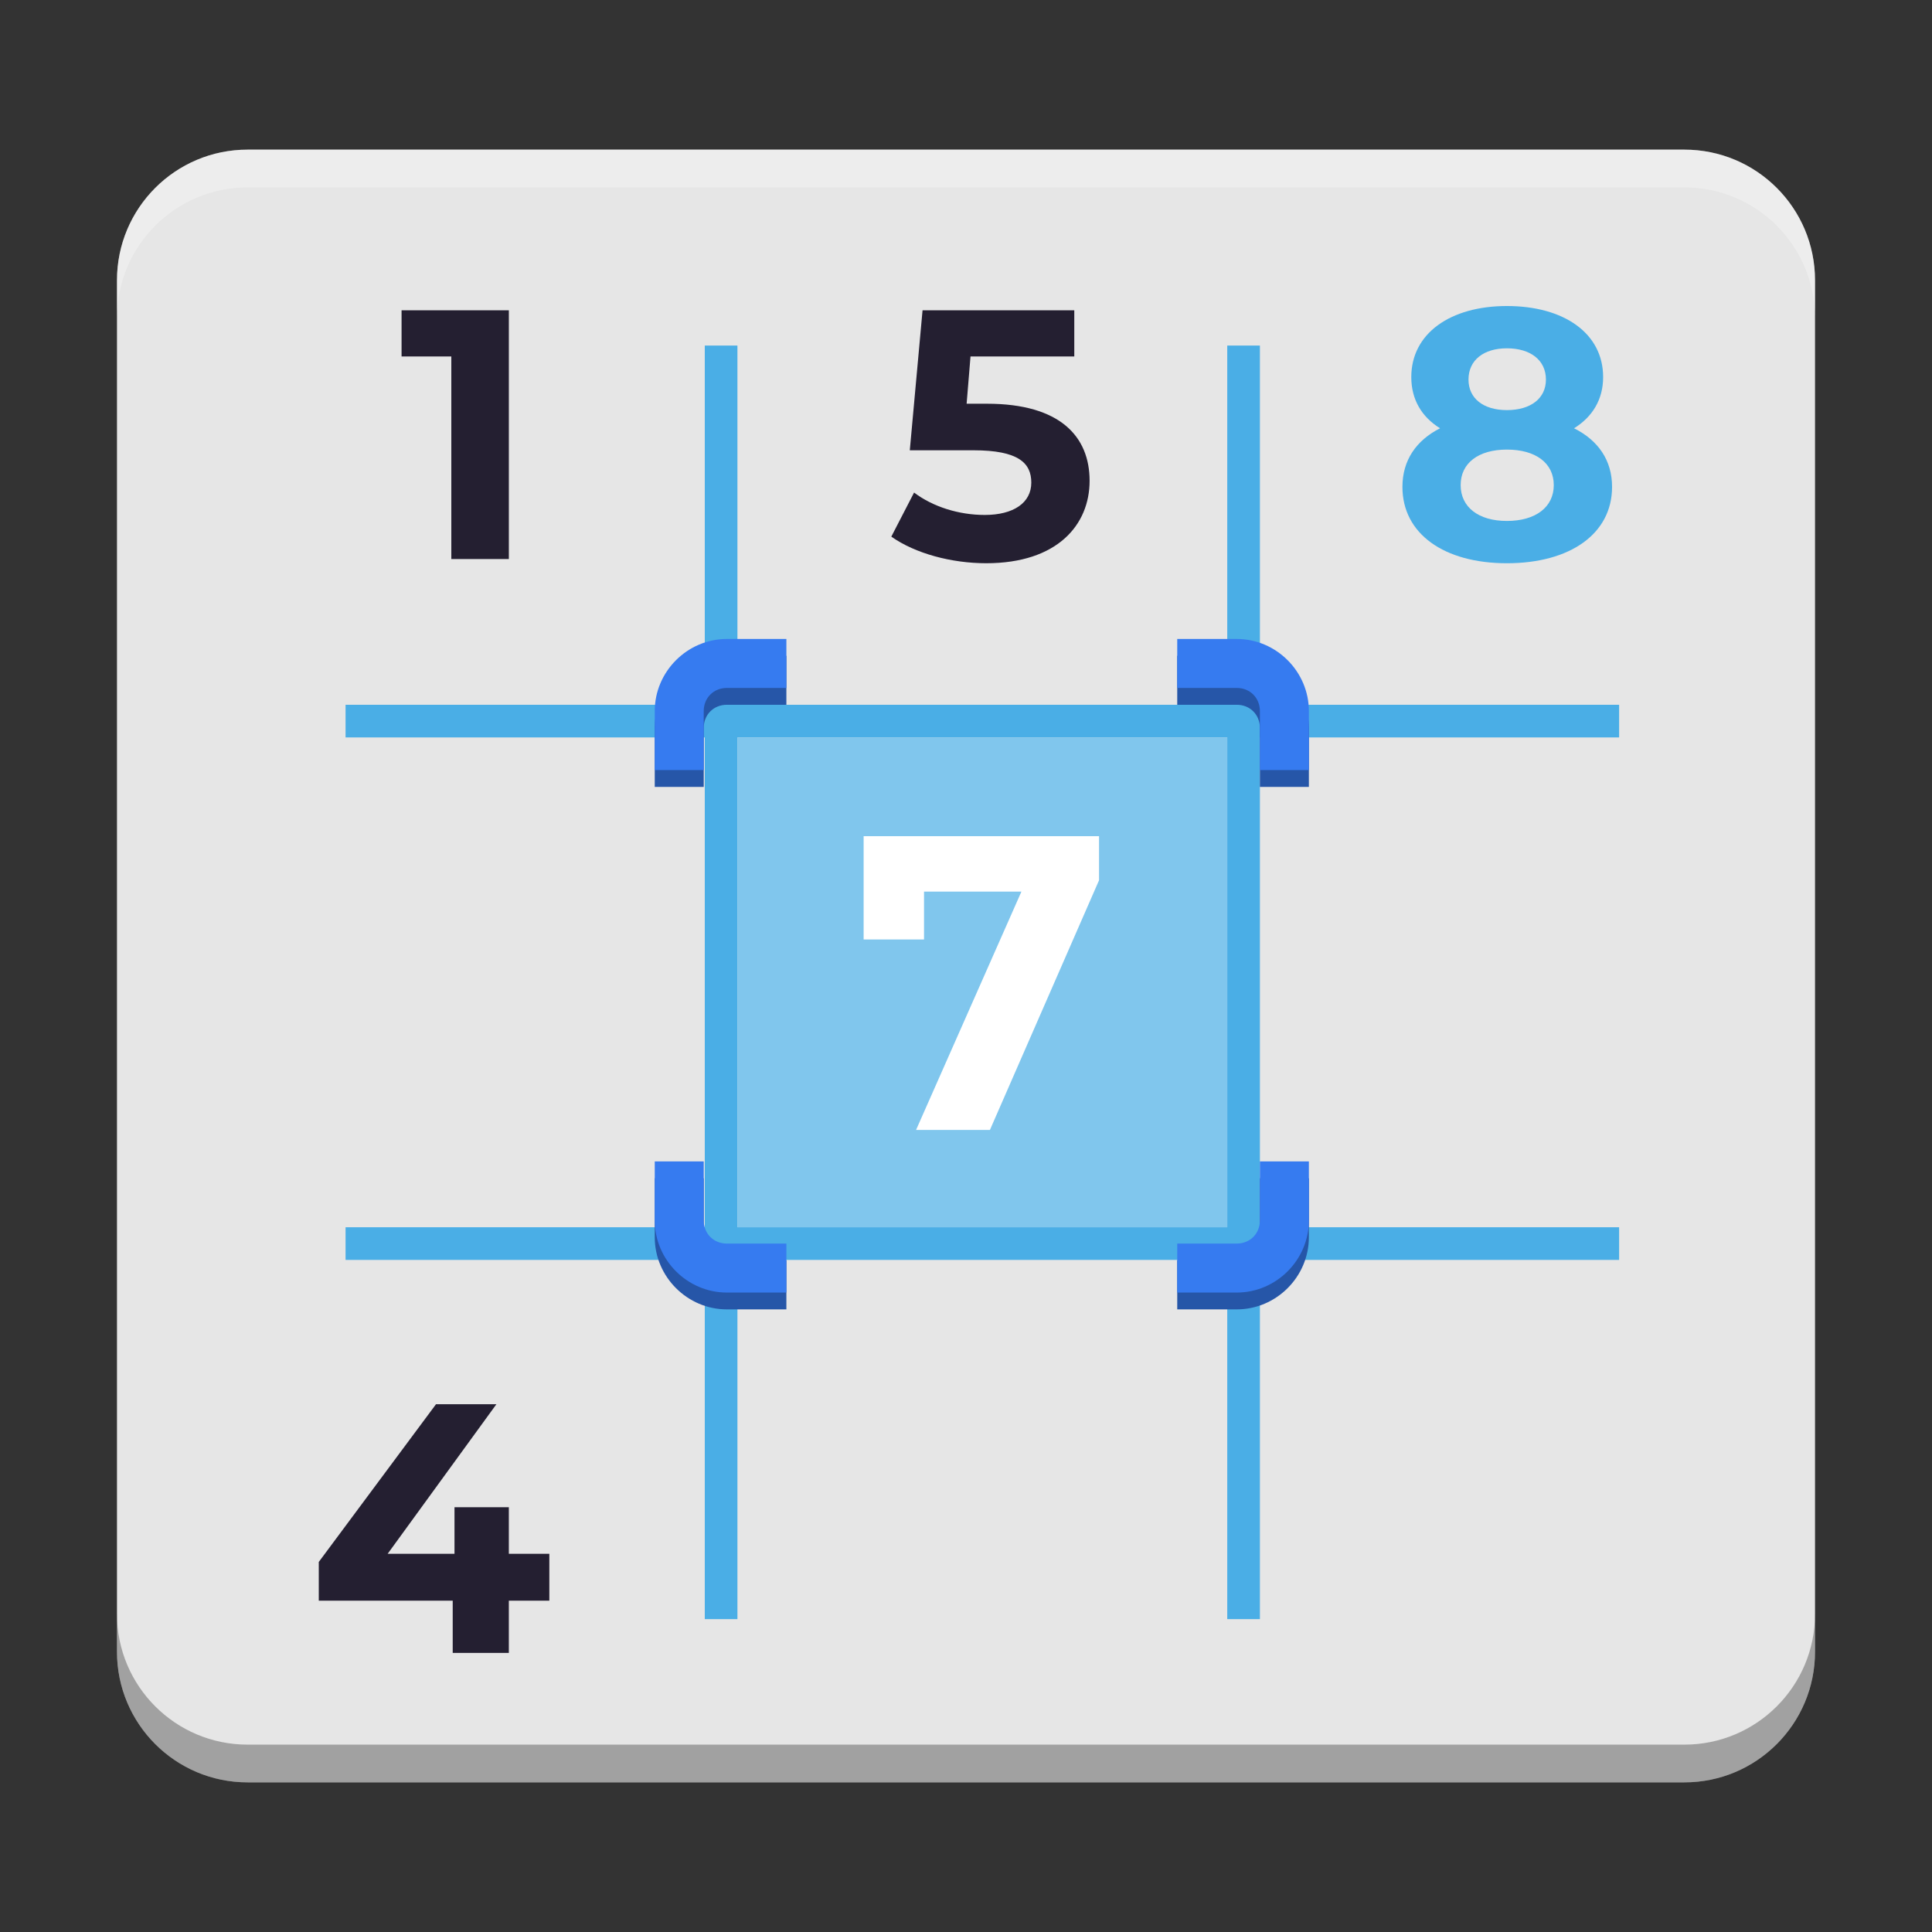 <svg version="1.1" viewBox="0 0 512 512" xmlns="http://www.w3.org/2000/svg"><rect x="0" y="0" width="512" height="512" fill="#333333" stroke="none"/><path d="m65.615 39.654h380.77c19.116 0 34.615 15.499 34.615 34.615v363.46c0 19.116-15.499 34.615-34.615 34.615h-380.77c-19.116 1e-5 -34.615-15.499-34.615-34.615v-363.46c0-19.116 15.499-34.615 34.615-34.615z" fill="#e6e6e6" stroke-width="4.327"/><path d="m261.54 106.99h-5.375l1.031-12.524h27.5v-12.237h-40.21l-3.38 37.1h16.851c11.95 0 15.347 3.38 15.347 8.569 0 5.358-4.716 8.569-12.338 8.569-6.862 0-13.741-2.163-18.727-5.933l-6.034 11.679c6.406 4.513 16.006 7.048 25.15 7.048 18.829 0 27.398-10.158 27.398-21.837 0-11.679-7.724-20.435-27.212-20.435z" fill="#241f31" stroke-width="4.327"/><g transform="matrix(4.327 0 0 4.327 -20.923 -12.269)" fill="#4aaee6"><path d="m26 46h78v2h-78z"/><path d="m26 78h78v2h-78z"/><path d="m50 24v78h-2v-78z"/><path d="m82 24v78h-2v-78z"/></g><path d="m195.42 195.42h129.81v129.81h-129.81z" fill="#80c6ed" stroke-width="4.327"/><path d="m228.87 221.6v27.364h16.006v-12.677h25.809l-27.922 63.163h19.573l28.919-66.171v-11.679z" fill="#fff" stroke-width="4.327"/><path d="m417.14 113.5c4.885-3.026 7.707-7.64 7.707-13.572 0-11.578-10.344-18.829-25.505-18.829-14.975 0-25.336 7.251-25.336 18.829 0 5.933 2.738 10.547 7.623 13.572-6.304 3.195-9.972 8.468-9.972 15.533 0 12.423 11.02 20.232 27.686 20.232 16.75 0 27.871-7.809 27.871-20.232 0-7.065-3.685-12.338-10.074-15.533zm-17.798-21.195c6.203 0 10.344 3.11 10.344 8.282 0 5.003-4.04 8.096-10.344 8.096-6.22 0-10.175-3.093-10.175-8.096 0-5.172 4.056-8.282 10.175-8.282zm0 45.754c-7.538 0-12.254-3.668-12.254-9.499 0-5.848 4.716-9.414 12.254-9.414 7.623 0 12.423 3.566 12.423 9.414 0 5.831-4.8 9.499-12.423 9.499z" fill="#4aaee6" stroke-width="4.327"/><path d="m106.42 82.23v12.237h13.184v53.681h15.246v-65.918z" fill="#241f31" stroke-width="4.327"/><path d="m145.58 411.77h-10.733v-12.338h-14.401v12.338h-17.713l28.818-39.635h-16.006l-31.066 41.799v10.26h35.494v13.843h14.874v-13.843h10.733z" fill="#241f31" stroke-width="4.327"/><path d="m208.4 347v-12.981h-15.77c-3.516 0-6.135-2.62-6.135-6.135v-15.634h-12.981v15.634c0 10.479 8.637 19.116 19.116 19.116zm103.58 0v-12.981h15.77c3.516 0 6.135-2.62 6.135-6.135v-15.634h12.981v15.634c0 10.479-8.637 19.116-19.116 19.116zm-103.58-173.21v12.981h-15.77c-3.516 0-6.135 2.62-6.135 6.135v15.634h-12.981v-15.634c0-10.479 8.637-19.116 19.116-19.116zm103.58 0v12.981h15.77c3.516 0 6.135 2.62 6.135 6.135v15.634h12.981v-15.634c0-10.479-8.637-19.116-19.116-19.116z" fill="#2656a8" stroke-width="4.327"/><path d="m208.4 342.54v-12.981h-15.77c-3.516 0-6.135-2.62-6.135-6.135v-15.634h-12.981v15.634c0 10.479 8.637 19.116 19.116 19.116zm103.58 0v-12.981h15.77c3.516 0 6.135-2.62 6.135-6.135v-15.634h12.981v15.634c0 10.479-8.637 19.116-19.116 19.116zm-103.58-173.21v12.981h-15.77c-3.516 0-6.135 2.62-6.135 6.135v15.634h-12.981v-15.634c0-10.479 8.637-19.116 19.116-19.116zm103.58 0v12.981h15.77c3.516 0 6.135 2.62 6.135 6.135v15.634h12.981v-15.634c0-10.479-8.637-19.116-19.116-19.116z" fill="#367bf0" stroke-width="4.327"/><path d="m31 427.73v10c0 19.116 15.499 34.615 34.615 34.615h380.77c19.116 0 34.615-15.499 34.615-34.615v-10c0 19.116-15.499 34.615-34.615 34.615h-380.77c-19.116 1e-5 -34.615-15.499-34.615-34.615z" opacity=".3" stroke-width="4.327"/><path d="m65.615 39.654c-19.116 0-34.615 15.499-34.615 34.615v10c0-19.116 15.499-34.615 34.615-34.615h380.77c19.116 0 34.615 15.499 34.615 34.615v-10c0-19.116-15.499-34.615-34.615-34.615h-380.77z" fill="#fff" opacity=".3" stroke-width="4.327"/></svg>
